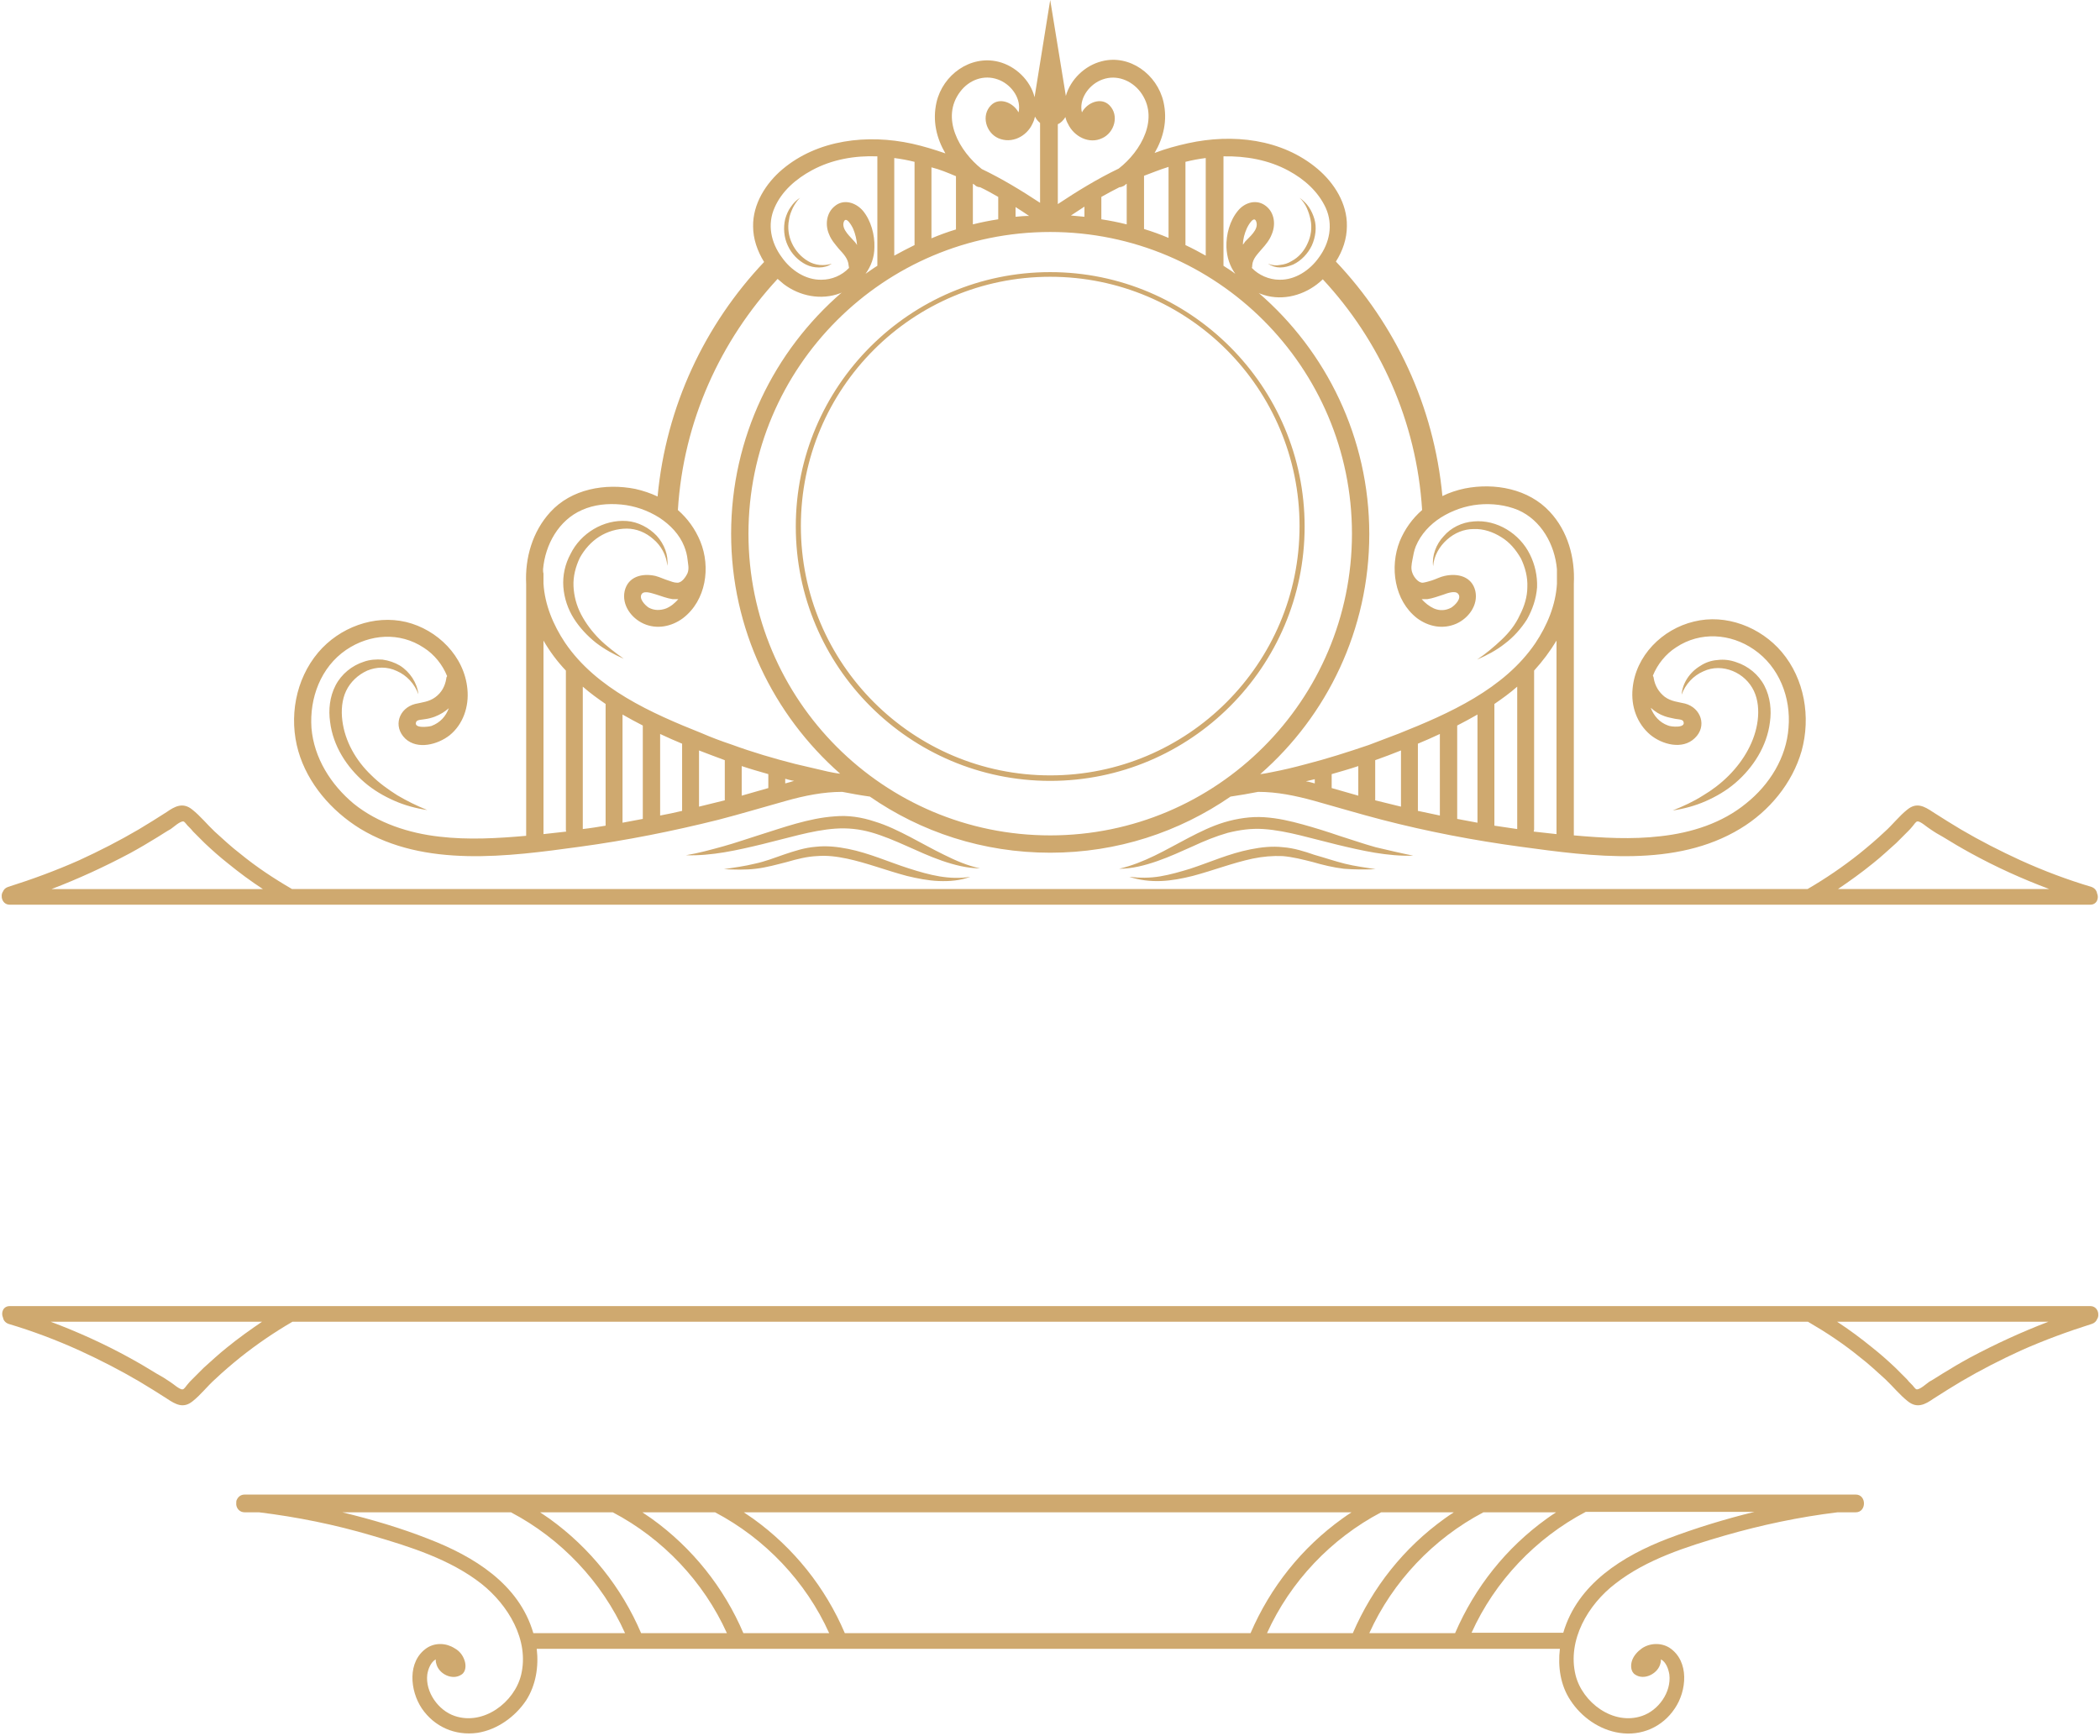<?xml version="1.0" encoding="UTF-8"?><svg xmlns="http://www.w3.org/2000/svg" xmlns:xlink="http://www.w3.org/1999/xlink" height="410.9" preserveAspectRatio="xMidYMid meet" version="1.0" viewBox="-0.5 0.0 496.9 410.9" width="496.9" zoomAndPan="magnify"><g id="change1_1"><path d="M248,64.4c-33.2,0-60.2,27-60.2,60.2s27,60.2,60.2,60.2s60.2-27,60.2-60.2S281.1,64.4,248,64.4z M248,183.5 c-32.5,0-59-26.4-59-59s26.4-59,59-59s59,26.4,59,59S280.5,183.5,248,183.5z M84.7,196.1c15.3,9.3,35.1,6.6,51.9,4.3 c11.1-1.5,22.1-3.7,32.9-6.4c5.4-1.4,10.7-3,16.1-4.5c4.3-1.2,8.7-2.1,13.2-2.1c2.1,0.4,4.2,0.8,6.4,1.1c0,0,0.1,0,0.1,0 c12.1,8.4,26.8,13.3,42.7,13.3s30.5-4.9,42.7-13.3c0,0,0.1,0,0.1,0c2.1-0.3,4.3-0.7,6.4-1.1c4.5,0,8.8,0.9,13.2,2.1 c5.4,1.5,10.7,3.1,16.1,4.5c10.8,2.8,21.8,4.9,32.9,6.4c16.9,2.3,36.6,5,51.9-4.3c6.8-4.1,12.3-10.7,14.5-18.4 c2.2-8,0.7-17-4.7-23.4c-5-5.9-13.2-9.1-20.8-7.2c-7.5,1.8-13.8,8.1-14.5,15.9c-0.4,4.1,1,8.2,4.2,10.9c2.8,2.3,7.6,3.6,10.5,0.8 c3-2.8,1.5-7.2-2.3-8.2c-1.7-0.4-3.3-0.5-4.8-1.6c-1.4-1.1-2.3-2.6-2.6-4.4c0-0.2-0.1-0.4-0.2-0.6c1.1-2.7,3-5.1,5.5-6.7 c5.7-3.8,12.9-3.3,18.4,0.5c6,4.1,8.8,11.4,8.2,18.5c-0.5,7.1-4.5,13.5-10,17.9c-5.7,4.7-13,7-20.3,7.8c-6.8,0.8-13.7,0.4-20.5-0.2 c0-0.1,0-0.2,0-0.3c0-19.8,0-39.5,0-59.3c0.3-6.1-1.4-12.4-5.7-17c-5-5.4-13-6.9-20.1-5.5c-1.9,0.4-3.7,1-5.3,1.8 c-2-21.4-11.2-40.7-25.2-55.5c1.6-2.5,2.6-5.4,2.6-8.4c0.1-5.3-3-10.2-6.9-13.5c-8.5-7.2-20.2-8.4-30.7-6.1 c-2.7,0.6-5.3,1.3-7.9,2.3c2.1-3.6,3.1-7.7,2.1-12.1c-1.5-6.5-8-11.3-14.6-9.6c-4,1-7.4,4.3-8.5,8.2L248,0l-3.7,23 c-1-4-4.5-7.4-8.6-8.4c-6.6-1.6-13.1,3.1-14.6,9.6c-1,4.4,0,8.5,2.1,12.1c-2.6-0.9-5.2-1.7-7.9-2.3c-10.5-2.3-22.3-1-30.7,6.1 c-3.9,3.3-7,8.2-6.9,13.5c0,2.9,1,5.8,2.6,8.4c-14,14.8-23.2,34.1-25.2,55.5c-1.7-0.8-3.5-1.4-5.3-1.8c-7.1-1.4-15.1,0-20.1,5.5 c-4.2,4.6-6,10.8-5.7,17c0,19.8,0,39.5,0,59.3c0,0.1,0,0.2,0,0.3c-6.8,0.6-13.7,1-20.5,0.2c-7.2-0.8-14.6-3.2-20.3-7.8 c-5.4-4.5-9.4-10.8-10-17.9c-0.5-7.1,2.2-14.4,8.2-18.5c5.6-3.8,12.7-4.3,18.4-0.5c2.5,1.6,4.4,4,5.5,6.7c-0.1,0.2-0.2,0.3-0.2,0.6 c-0.3,1.8-1.1,3.3-2.6,4.4c-1.5,1.1-3.1,1.2-4.8,1.6c-3.8,1-5.3,5.3-2.3,8.2c2.9,2.7,7.7,1.4,10.5-0.8c3.2-2.6,4.6-6.8,4.2-10.9 c-0.7-7.8-7.1-14.1-14.5-15.9c-7.6-1.8-15.8,1.3-20.8,7.2c-5.4,6.4-7,15.4-4.7,23.4C72.3,185.4,77.9,191.9,84.7,196.1z M393.4,169.5 c0.8,0.3,1.6,0.4,2.4,0.6c0.4,0.1,1.8,0.1,2,0.6c0.8,1.7-3,1.3-3.6,1c-2-0.7-3.4-2.3-4.1-4.2C391.1,168.4,392.2,169.1,393.4,169.5z M128.1,197.4c0-15.3,0-30.6,0-45.8c1.5,2.6,3.3,5,5.3,7.1c0,0,0,0,0,0.1c0,12.5,0,25,0,37.5c0,0.2,0,0.4,0.1,0.5 C131.6,197,129.8,197.2,128.1,197.4z M142.8,195.4c-1.8,0.3-3.6,0.6-5.4,0.8c0-11.2,0-22.4,0-33.7c1.7,1.5,3.5,2.8,5.4,4.1 C142.8,176.2,142.8,185.8,142.8,195.4z M146.8,194.7c0-8.5,0-17,0-25.6c1.6,0.9,3.2,1.8,4.8,2.6c0,7.3,0,14.6,0,22c0,0,0,0.1,0,0.1 C150,194.1,148.4,194.4,146.8,194.7z M160.9,191.9c-1.7,0.4-3.5,0.8-5.2,1.1c0-6.4,0-12.9,0-19.3c1.7,0.8,3.5,1.6,5.2,2.3 C160.9,181.3,160.9,186.6,160.9,191.9z M171,189.4c-2,0.5-4.1,1-6.1,1.5c0-4.4,0-8.9,0-13.3c2,0.8,4,1.5,6.1,2.3 C171,183.1,171,186.2,171,189.4z M181.3,186.5c-1.4,0.4-2.8,0.8-4.2,1.2c-0.7,0.2-1.4,0.4-2.1,0.6c0-2.3,0-4.7,0-7 c2.1,0.7,4.2,1.3,6.3,1.9C181.3,184.3,181.3,185.4,181.3,186.5z M185.3,185.4c0-0.4,0-0.7,0-1.1c0.7,0.2,1.4,0.4,2.1,0.5 C186.8,185,186,185.2,185.3,185.4z M176.6,126.3c0-39.4,32-71.4,71.4-71.4s71.4,32,71.4,71.4s-32,71.4-71.4,71.4 S176.6,165.7,176.6,126.3z M201.8,57.3c-1-1.2-3.1-2.9-2.7-4.6c0.5-1.9,2,0.8,2.3,1.5c0.5,1.2,0.8,2.5,0.9,3.8 C202.1,57.7,202,57.5,201.8,57.3z M266.1,53.1c-2-0.5-4-0.9-6-1.2c0-1.8,0-3.5,0-5.3c1.4-0.8,2.9-1.6,4.3-2.3c0.3,0,0.6-0.1,1-0.3 c0.2-0.1,0.3-0.2,0.5-0.4c0.1,0,0.1-0.1,0.2-0.1C266.1,46.7,266.1,49.9,266.1,53.1z M256.1,51.3c-1.1-0.1-2.1-0.2-3.2-0.3 c1.1-0.7,2.1-1.4,3.2-2.1C256.1,49.8,256.1,50.6,256.1,51.3z M235.7,51.9c-2,0.3-4,0.7-6,1.2c0-3.2,0-6.4,0-9.6 c0.1,0,0.1,0.1,0.2,0.1c0.2,0.1,0.3,0.2,0.5,0.4c0.3,0.2,0.7,0.3,1,0.3c1.5,0.7,2.9,1.5,4.3,2.3C235.7,48.4,235.7,50.1,235.7,51.9z M239.8,51.3c0-0.8,0-1.6,0-2.3c1.1,0.7,2.2,1.4,3.2,2.1C241.9,51.1,240.9,51.2,239.8,51.3z M293.6,57.9c0-1.3,0.4-2.7,0.9-3.8 c0.3-0.7,1.8-3.4,2.3-1.5c0.5,1.8-1.7,3.5-2.7,4.6C293.9,57.5,293.8,57.7,293.6,57.9z M310.6,185.4c-0.7-0.2-1.4-0.4-2.1-0.5 c0.7-0.2,1.4-0.3,2.1-0.5C310.6,184.7,310.6,185.1,310.6,185.4z M320.9,188.3c-0.7-0.2-1.4-0.4-2.1-0.6c-1.4-0.4-2.8-0.8-4.2-1.2 c0-1.1,0-2.2,0-3.3c2.1-0.6,4.2-1.2,6.3-1.9C320.9,183.6,320.9,186,320.9,188.3z M331,190.9c-2-0.5-4.1-1-6.1-1.5c0-3.2,0-6.3,0-9.5 c2-0.7,4.1-1.5,6.1-2.3C331,182.1,331,186.5,331,190.9z M340.2,193c-1.7-0.4-3.5-0.7-5.2-1.1c0-5.3,0-10.6,0-15.9 c1.7-0.7,3.5-1.5,5.2-2.3C340.2,180.1,340.2,186.6,340.2,193z M349.1,194.7c-1.6-0.3-3.2-0.6-4.8-0.9c0,0,0-0.1,0-0.1 c0-7.3,0-14.6,0-22c1.6-0.8,3.2-1.7,4.8-2.6C349.1,177.7,349.1,186.2,349.1,194.7z M358.5,196.2c-1.8-0.3-3.6-0.5-5.4-0.8 c0-9.6,0-19.2,0-28.8c1.9-1.3,3.7-2.6,5.4-4.1C358.5,173.8,358.5,185,358.5,196.2z M367.8,197.4c-1.8-0.2-3.6-0.4-5.4-0.6 c0-0.2,0.1-0.3,0.1-0.5c0-12.5,0-25,0-37.5c0,0,0,0,0-0.1c2-2.2,3.8-4.6,5.3-7.1C367.8,166.8,367.8,182.1,367.8,197.4z M336,120.7 c-2.3,2-4.1,4.5-5.3,7.4c-2.4,6.1-1.3,14,4.1,18.2c2.7,2,6.1,2.7,9.3,1.3c2.9-1.3,5.2-4.4,4.5-7.7c-0.8-3.5-4.2-4.3-7.3-3.6 c-1,0.2-2.1,0.8-3.1,1.1c-0.7,0.2-1.3,0.4-2,0.5c-1.1,0.1-2.2-1.4-2.5-2.3c-0.4-1-0.2-2,0-3.1c0.2-1.1,0.4-2.2,0.8-3.2 c1.2-2.9,3.4-5.2,5.9-6.8c2.7-1.7,5.8-2.8,9-3.1c3.1-0.3,6.4,0.1,9.3,1.3c5.5,2.4,8.7,8.2,9.2,14c0,0.4,0,0.7,0,1.1 c0,0.1,0,0.3,0,0.4c0,0.7,0,1.3,0,2c-0.3,5-2.3,9.8-5.1,14c-7.4,10.9-20.5,16.7-32.3,21.4c-2.4,0.9-4.7,1.8-7.1,2.7 c-5,1.7-10,3.3-15.1,4.6c-2.6,0.7-5.1,1.3-7.7,1.8c-1,0.2-1.9,0.4-2.9,0.5c15.8-13.8,25.8-34.2,25.8-56.8 c0-22.8-10.2-43.3-26.2-57.1c0.1,0.1,0.2,0.1,0.4,0.2c4.5,1.8,9.6,0.7,13.4-2.2c0.5-0.4,1-0.8,1.4-1.2 C325.9,80.5,334.7,99.6,336,120.7z M335.9,141.8c0.4,0,0.8,0,1.3,0c1.4-0.2,2.6-0.7,3.9-1.1c0.8-0.3,2.7-1,3.4-0.2 c1,1.1-0.8,2.8-1.6,3.3c-1.3,0.7-2.7,0.8-4.1,0.2C337.7,143.5,336.7,142.7,335.9,141.8z M304.4,40.4c3.7,2,7,4.9,8.8,8.8 c1.8,4,0.9,8.3-1.6,11.7c-2.1,3-5.6,5.4-9.4,5.3c-2.4,0-4.9-1.1-6.5-2.8c0.1-0.2,0.1-0.4,0.1-0.6c0.1-1.6,1.3-2.7,2.3-3.9 c0.9-1,1.8-2.1,2.3-3.4c1-2.3,0.7-5.1-1.3-6.7c-2.2-1.8-5.1-0.9-6.7,1.1c-1.9,2.3-2.8,5.6-2.7,8.6c0.1,2.4,0.8,4.5,2.1,6.3 c-0.9-0.7-1.9-1.3-2.8-1.9c0-8.6,0-17.3,0-25.9C294.2,36.9,299.6,37.8,304.4,40.4z M284.8,37.4c0,7.7,0,15.4,0,23.1 c-1.6-0.9-3.1-1.7-4.8-2.5c0-6.6,0-13.2,0-19.7C281.6,37.9,283.2,37.6,284.8,37.4z M276,39.5c0,5.6,0,11.2,0,16.8 c-1.9-0.8-3.8-1.5-5.8-2.1c0-4.2,0-8.4,0-12.6C272.1,40.9,274,40.1,276,39.5z M251.6,27.7c0.1,0.5,0.3,1.1,0.6,1.6 c1.4,3,5,4.9,8.1,3.4c2.9-1.3,4.1-5.4,1.7-7.8c-2-2-5.3-0.6-6.5,1.7c0-0.2-0.1-0.4-0.1-0.5c-0.4-3.2,2.1-6.3,5-7.3 c3.3-1.2,6.8,0.2,8.9,2.9c4.7,6.2,0.2,14.1-5.1,18.2c-5,2.4-9.9,5.4-14.4,8.4c0-6.3,0-12.6,0-18.9C250.5,29.1,251.1,28.5,251.6,27.7 z M226.7,21.7c2.1-2.8,5.6-4.1,8.9-2.9c2.9,1,5.4,4.1,5,7.3c0,0.2-0.1,0.3-0.1,0.5c-1.2-2.3-4.5-3.7-6.5-1.7 c-2.4,2.4-1.2,6.5,1.7,7.8c3.2,1.4,6.7-0.4,8.1-3.4c0.3-0.6,0.5-1.2,0.6-1.7c0.3,0.6,0.7,1.1,1.2,1.5c0,6.3,0,12.6,0,18.9 c-4.4-2.9-9-5.7-13.8-8C226.5,35.8,222,27.9,226.7,21.7z M225.7,41.7c0,4.2,0,8.4,0,12.6c-2,0.6-3.9,1.3-5.8,2.1 c0-5.6,0-11.2,0-16.8C221.9,40.1,223.8,40.9,225.7,41.7z M215.9,38.3c0,6.6,0,13.2,0,19.7c-1.6,0.8-3.2,1.6-4.8,2.5 c0-7.7,0-15.4,0-23.1C212.7,37.6,214.3,37.9,215.9,38.3z M182.8,49.1c1.7-3.9,5.1-6.8,8.8-8.8c4.8-2.6,10.2-3.5,15.5-3.3 c0,8.6,0,17.3,0,25.9c-1,0.6-1.9,1.3-2.8,1.9c1.3-1.8,2.1-3.9,2.1-6.3c0.1-2.9-0.8-6.3-2.7-8.6c-1.7-2-4.6-2.9-6.7-1.1 c-2,1.6-2.3,4.5-1.3,6.7c0.5,1.3,1.4,2.3,2.3,3.4c1,1.1,2.2,2.3,2.3,3.9c0,0.2,0.1,0.4,0.1,0.6c-1.7,1.8-4.1,2.8-6.5,2.8 c-3.8,0.1-7.3-2.3-9.4-5.3C181.9,57.4,181,53.1,182.8,49.1z M128,134.7c0.5-5.8,3.7-11.6,9.2-14c2.9-1.3,6.1-1.6,9.3-1.3 c3.2,0.3,6.3,1.4,9,3.1c2.6,1.7,4.8,4,5.9,6.8c0.4,1,0.7,2.1,0.8,3.2c0.1,1,0.4,2,0,3.1c-0.4,0.9-1.4,2.4-2.5,2.3 c-0.7,0-1.4-0.3-2-0.5c-1-0.3-2-0.8-3.1-1.1c-3.1-0.7-6.5,0.1-7.3,3.6c-0.7,3.3,1.6,6.4,4.5,7.7c3.1,1.4,6.6,0.7,9.3-1.3 c5.5-4.2,6.6-12.1,4.1-18.2c-1.2-2.9-3-5.4-5.3-7.4c1.3-21.1,10.1-40.1,23.6-54.7c0.5,0.4,0.9,0.8,1.4,1.2c3.8,2.9,8.9,3.9,13.4,2.2 c0.1,0,0.2-0.1,0.4-0.2c-16,13.8-26.2,34.3-26.2,57.1c0,22.6,10,42.9,25.8,56.8c-1-0.1-1.9-0.3-2.9-0.5c-2.6-0.6-5.1-1.2-7.7-1.8 c-5.1-1.3-10.2-2.8-15.1-4.6c-2.4-0.8-4.8-1.7-7.1-2.7c-11.8-4.7-24.9-10.5-32.3-21.4c-2.8-4.2-4.8-9-5.1-14c0-0.7,0-1.3,0-2 c0-0.1,0-0.3,0-0.4C128,135.4,128,135.1,128,134.7z M160,141.8c-0.8,0.9-1.7,1.7-2.9,2.2c-1.4,0.5-2.8,0.5-4.1-0.2 c-0.8-0.5-2.5-2.2-1.6-3.3c0.7-0.8,2.6,0,3.4,0.2c1.3,0.4,2.5,0.9,3.9,1.1C159.1,141.8,159.6,141.8,160,141.8z M105.7,167.6 c-0.7,1.9-2,3.4-4.1,4.2c-0.6,0.2-4.4,0.7-3.6-1c0.2-0.5,1.6-0.5,2-0.6c0.8-0.1,1.6-0.3,2.4-0.6 C103.7,169.1,104.8,168.4,105.7,167.6z M231.4,205.5c-3,0-6.1-0.8-9-1.8c-2.9-1-5.7-2.3-8.4-3.5c-2.7-1.2-5.5-2.4-8.3-3.2 c-2.8-0.8-5.6-1.1-8.5-0.9c-2.9,0.2-5.8,0.8-8.7,1.5c-2.9,0.7-5.8,1.5-8.7,2.2c-2.9,0.7-5.9,1.4-8.9,1.9c-3,0.5-6.1,0.8-9.1,0.7 c3-0.5,5.9-1.3,8.8-2.1c2.9-0.8,5.7-1.8,8.6-2.7c2.9-0.9,5.8-1.9,8.7-2.7c2.9-0.8,6-1.5,9.1-1.7c3.2-0.3,6.4,0.2,9.4,1.2 c3,0.9,5.8,2.3,8.5,3.7c2.7,1.4,5.3,2.9,8,4.2C225.7,203.7,228.5,204.9,231.4,205.5z M221.8,207.4c2.4,0.4,4.9,0.5,7.3,0.1 c-2.4,0.9-4.9,1.1-7.5,1c-2.5-0.1-5-0.6-7.5-1.2c-4.9-1.3-9.5-3.1-14.2-4.1c-2.4-0.5-4.7-0.8-7.1-0.6c-2.3,0.1-4.7,0.7-7.1,1.4 c-2.4,0.6-4.8,1.3-7.4,1.6c-2.5,0.3-5,0.2-7.5,0.1c2.5-0.4,4.9-0.7,7.3-1.3c2.4-0.5,4.7-1.4,7-2.2c2.4-0.8,4.8-1.6,7.4-1.8 c2.6-0.3,5.2,0,7.7,0.5c5,1,9.6,3.1,14.3,4.6C217,206.3,219.4,207,221.8,207.4z M81.4,163.5c-1,2.1-1.2,4.6-0.9,7 c0.6,4.9,3.2,9.5,6.9,13c1.8,1.8,3.9,3.3,6.1,4.7c2.2,1.3,4.6,2.5,7.1,3.5c-2.7-0.4-5.3-1.1-7.8-2.2c-2.5-1.1-4.9-2.5-7-4.3 c-4.2-3.6-7.5-8.6-8.2-14.4c-0.4-2.8-0.1-5.9,1.3-8.6c1.4-2.7,3.9-4.7,6.7-5.6c1.4-0.5,2.9-0.6,4.4-0.5c1.5,0.2,2.9,0.7,4.1,1.4 c2.4,1.5,4.1,4.1,4.4,6.8c-0.9-2.5-2.8-4.5-5.1-5.5c-2.3-1.1-4.8-1-7-0.1C84.2,159.7,82.4,161.4,81.4,163.5z M132.8,138.9 c-0.2-2.7,0.4-5.4,1.7-7.8c2.4-4.9,7.8-8.2,13.3-7.8c2.7,0.2,5.3,1.6,7.1,3.5c1.8,2,2.8,4.6,2.5,7.1c-0.2-2.5-1.5-4.8-3.3-6.3 c-1.8-1.6-4-2.5-6.3-2.5c-2.3,0-4.6,0.7-6.5,1.9c-1.9,1.2-3.5,3-4.6,5c-1,2.1-1.6,4.4-1.5,6.7c0.1,2.3,0.7,4.6,1.8,6.7 c1.1,2.1,2.6,4.1,4.3,5.8c1.7,1.7,3.7,3.2,5.8,4.7c-2.3-1-4.5-2.2-6.6-3.8c-2-1.6-3.8-3.5-5.2-5.7 C133.9,144.2,133,141.6,132.8,138.9z M185.9,58.1c-0.9-1.9-1.1-4.2-0.6-6.3c0.3-1,0.7-2,1.3-2.8c0.6-0.9,1.3-1.6,2.2-2.2 c-0.7,0.7-1.3,1.6-1.7,2.4c-0.4,0.9-0.8,1.8-0.9,2.8c-0.4,1.9-0.1,3.9,0.7,5.6c0.8,1.7,2.1,3.2,3.8,4.2c0.8,0.5,1.8,0.8,2.7,0.9 c1,0.1,2,0,2.9-0.3c-0.8,0.6-1.9,0.9-3,0.9c-1.1,0-2.1-0.2-3.1-0.7C188.4,61.7,186.8,60.1,185.9,58.1z M333.9,202.5 c-3,0.1-6.1-0.2-9.1-0.7c-3-0.5-6-1.2-8.9-1.9c-2.9-0.7-5.8-1.5-8.7-2.2c-2.9-0.7-5.8-1.3-8.7-1.5c-2.9-0.2-5.7,0.2-8.5,0.9 c-2.8,0.8-5.5,1.9-8.3,3.2c-2.7,1.2-5.5,2.5-8.4,3.5c-2.9,1-5.9,1.8-9,1.8c3-0.7,5.7-1.8,8.4-3.1c2.7-1.3,5.3-2.8,8-4.2 c2.7-1.4,5.5-2.8,8.5-3.7c3-0.9,6.3-1.4,9.4-1.2c3.2,0.2,6.2,0.9,9.1,1.7c2.9,0.8,5.8,1.7,8.7,2.7c2.9,0.9,5.7,1.9,8.6,2.7 C328,201.2,330.9,201.9,333.9,202.5z M317.7,204.4c2.4,0.6,4.9,0.9,7.3,1.3c-2.5,0.1-5,0.1-7.5-0.1c-2.5-0.3-5-0.9-7.4-1.6 c-2.4-0.6-4.7-1.2-7.1-1.4c-2.3-0.1-4.7,0.1-7.1,0.6c-4.7,1-9.3,2.8-14.2,4.1c-2.4,0.6-4.9,1.1-7.5,1.2c-2.5,0.1-5.1-0.2-7.5-1 c2.5,0.3,4.9,0.3,7.3-0.1c2.4-0.4,4.8-1.1,7.1-1.8c4.6-1.5,9.2-3.6,14.3-4.6c2.5-0.5,5.1-0.8,7.7-0.5c2.6,0.2,5.1,1,7.4,1.8 C313,203,315.3,203.8,317.7,204.4z M415.4,170.5c0.3-2.4,0.1-4.9-0.9-7c-1-2.1-2.8-3.8-5-4.7c-2.2-0.9-4.7-1-7,0.1 c-2.3,1-4.2,3-5.1,5.5c0.2-2.7,1.9-5.3,4.4-6.8c1.2-0.8,2.6-1.3,4.1-1.4c1.5-0.2,3,0,4.4,0.5c2.8,0.9,5.3,2.9,6.7,5.6 c1.4,2.7,1.7,5.8,1.3,8.6c-0.7,5.7-4,10.8-8.2,14.4c-2.1,1.8-4.5,3.2-7,4.3c-2.5,1.1-5.1,1.8-7.8,2.2c2.5-1,4.9-2.1,7.1-3.5 c2.2-1.3,4.3-2.9,6.1-4.7C412.2,179.9,414.8,175.3,415.4,170.5z M354.7,127.1c-1.9-1.2-4.2-2-6.5-1.9c-2.3,0-4.5,0.9-6.3,2.5 c-1.8,1.6-3.1,3.8-3.3,6.3c-0.3-2.5,0.7-5.2,2.5-7.1c1.7-2,4.3-3.3,7.1-3.5c5.5-0.5,10.9,2.9,13.3,7.8c1.2,2.4,1.8,5.1,1.7,7.8 c-0.2,2.7-1.1,5.3-2.4,7.6c-1.4,2.2-3.2,4.2-5.2,5.7c-2,1.6-4.3,2.8-6.6,3.8c2.1-1.4,4-3,5.8-4.7c1.8-1.7,3.3-3.6,4.3-5.8 c1.1-2.1,1.8-4.4,1.8-6.7c0.1-2.3-0.5-4.6-1.5-6.7C358.2,130.1,356.7,128.3,354.7,127.1z M299.5,62.4c1,0.4,2,0.5,2.9,0.3 c1-0.1,1.9-0.4,2.7-0.9c1.7-0.9,3-2.4,3.8-4.2c0.8-1.7,1.1-3.7,0.7-5.6c-0.2-1-0.5-1.9-0.9-2.8c-0.4-0.9-1-1.7-1.7-2.4 c0.8,0.6,1.6,1.3,2.2,2.2c0.6,0.9,1,1.8,1.3,2.8c0.6,2,0.3,4.3-0.6,6.3c-0.9,1.9-2.5,3.6-4.4,4.5c-1,0.4-2,0.7-3.1,0.7 C301.4,63.3,300.4,63,299.5,62.4z M1.8,214.1c64,0,128,0,192,0c64,0,128,0,192,0c36.1,0,72.2,0,108.3,0c1.6,0,2.1-1.6,1.6-2.7 c-0.1-0.6-0.5-1.2-1.3-1.5c-5.7-1.7-11.3-3.8-16.8-6.3c-4.8-2.2-9.5-4.6-14.1-7.3c-2.2-1.3-4.4-2.7-6.6-4.1 c-2.1-1.4-3.9-2.4-6.1-0.6c-1.9,1.5-3.5,3.6-5.3,5.2c-1.9,1.8-3.9,3.5-6,5.2c-3.9,3.1-8,5.9-12.3,8.4c-41.7,0-83.5,0-125.2,0 c-64,0-128,0-192,0c-13.8,0-27.6,0-41.4,0c-4.3-2.5-8.4-5.2-12.3-8.4c-2.1-1.6-4-3.4-6-5.2c-1.8-1.7-3.4-3.7-5.3-5.2 c-2.2-1.8-4.1-0.8-6.1,0.6c-2.2,1.4-4.4,2.8-6.6,4.1c-4.6,2.7-9.3,5.1-14.1,7.3c-5.4,2.4-11.1,4.5-16.8,6.3c-0.6,0.2-1,0.6-1.2,1.1 C-0.5,212,0,214.1,1.8,214.1z M442.7,204.3c1.9-1.5,3.7-3.2,5.5-4.8c0.9-0.9,1.8-1.8,2.7-2.7c0.4-0.4,0.8-0.8,1.1-1.2 c0.3-0.3,0.8-1.2,1.2-1.2c0.7-0.1,2.3,1.4,3,1.8c1,0.7,2,1.3,3.1,1.9c2.1,1.3,4.3,2.6,6.5,3.8c6,3.3,12.2,6.1,18.6,8.5 c-16.7,0-33.4,0-50,0C437.2,208.5,440,206.5,442.7,204.3z M30.3,201.9c2.2-1.2,4.4-2.5,6.5-3.8c1-0.6,2-1.3,3.1-1.9 c0.6-0.4,2.2-1.9,3-1.8c0.4,0.1,0.9,1,1.2,1.2c0.4,0.4,0.8,0.8,1.1,1.2c0.9,0.9,1.8,1.8,2.7,2.7c1.8,1.7,3.6,3.3,5.5,4.8 c2.7,2.2,5.4,4.2,8.3,6.1c-16.7,0-33.4,0-50,0C18,208,24.3,205.1,30.3,201.9z M494.1,309.1c-64,0-128,0-192,0c-64,0-128,0-192,0 c-36.1,0-72.2,0-108.3,0c-1.6,0-2.1,1.6-1.6,2.7c0.1,0.6,0.5,1.2,1.3,1.5c5.7,1.7,11.3,3.8,16.8,6.3c4.8,2.2,9.5,4.6,14.1,7.3 c2.2,1.3,4.4,2.7,6.6,4.1c2.1,1.4,3.9,2.4,6.1,0.6c1.9-1.5,3.5-3.6,5.3-5.2c1.9-1.8,3.9-3.5,6-5.2c3.9-3.1,8-5.9,12.3-8.4 c41.7,0,83.5,0,125.2,0c64,0,128,0,192,0c13.8,0,27.6,0,41.4,0c4.3,2.5,8.4,5.2,12.3,8.4c2.1,1.6,4,3.4,6,5.2 c1.8,1.7,3.4,3.7,5.3,5.2c2.2,1.8,4.1,0.8,6.1-0.6c2.2-1.4,4.4-2.8,6.6-4.1c4.6-2.7,9.3-5.1,14.1-7.3c5.4-2.4,11.1-4.5,16.8-6.3 c0.6-0.2,1-0.6,1.2-1.1C496.4,311.2,495.9,309.1,494.1,309.1z M53.2,318.9c-1.9,1.5-3.7,3.2-5.5,4.8c-0.9,0.9-1.8,1.8-2.7,2.7 c-0.4,0.4-0.8,0.8-1.1,1.2c-0.3,0.3-0.8,1.2-1.2,1.2c-0.7,0.1-2.3-1.4-3-1.8c-1-0.7-2-1.3-3.1-1.9c-2.1-1.3-4.3-2.6-6.5-3.8 c-6-3.3-12.2-6.1-18.6-8.5c16.7,0,33.4,0,50,0C58.7,314.7,55.9,316.7,53.2,318.9z M465.6,321.3c-2.2,1.2-4.4,2.5-6.5,3.8 c-1,0.6-2,1.3-3.1,1.9c-0.6,0.4-2.2,1.9-3,1.8c-0.4-0.1-0.9-1-1.2-1.2c-0.4-0.4-0.8-0.8-1.1-1.2c-0.9-0.9-1.8-1.8-2.7-2.7 c-1.8-1.7-3.6-3.3-5.5-4.8c-2.7-2.2-5.4-4.2-8.3-6.1c16.7,0,33.4,0,50,0C477.9,315.2,471.6,318.1,465.6,321.3z M438.6,353.7 c-30.1,0-60.2,0-90.3,0c-22.4,0-44.8,0-67.2,0c-19.6,0-39.3,0-58.9,0c-21.8,0-43.6,0-65.4,0c-28.9,0-57.8,0-86.7,0 c-4.2,0-8.5,0-12.7,0c-1,0-1.6,0.6-1.9,1.3c-0.1,0.2-0.1,0.4-0.1,0.7c0,0.1,0,0.3,0,0.4c0.1,0.9,0.8,1.8,2,1.8c1.1,0,2.3,0,3.4,0 c9,1.1,17.9,2.9,26.7,5.5c8.9,2.6,18.5,5.6,25.9,11.4c6.3,5,11.4,13.3,9.4,21.6c-1.6,6.5-8.9,12-15.7,9.7c-3.9-1.3-7-5.7-6.5-9.8 c0.2-1.3,0.8-2.9,2-3.6c0,0.3,0,0.6,0.1,0.9c0.5,2.5,3.8,4.2,6,2.7c1.1-0.7,1.1-2.3,0.7-3.4c-0.4-1.2-1.2-2.2-2.3-2.8 c-2-1.3-4.6-1.4-6.6-0.1c-4.7,3.2-4,10.1-1.2,14.3c3,4.4,7.9,6.5,13.1,5.8c4.7-0.7,9-3.8,11.6-7.7c2.3-3.6,3-8,2.5-12.2 c17.6,0,35.3,0,52.9,0c17.4,0,34.8,0,52.1,0c0.6,0,1.1,0,1.7,0c9.6,0,19.1,0,28.7,0c0.6,0,1.1,0,1.7,0c17.4,0,34.8,0,52.1,0 c17.6,0,35.3,0,52.9,0c-0.5,4.2,0.1,8.6,2.5,12.2c2.6,4,6.9,7,11.6,7.7c5.2,0.8,10.2-1.4,13.1-5.8c2.8-4.1,3.5-11.1-1.2-14.3 c-2-1.3-4.7-1.2-6.6,0.1c-1,0.7-1.9,1.7-2.3,2.8c-0.4,1.1-0.4,2.7,0.7,3.4c2.2,1.5,5.5-0.3,6-2.7c0.1-0.3,0.1-0.6,0.1-0.9 c1.2,0.6,1.8,2.3,2,3.6c0.5,4.2-2.6,8.5-6.5,9.8c-6.8,2.3-14.1-3.2-15.7-9.7c-2-8.3,3-16.7,9.4-21.6c7.4-5.8,17-8.8,25.9-11.4 c8.7-2.5,17.6-4.4,26.7-5.5c1.4,0,2.9,0,4.3,0C441.2,357.9,441.2,353.7,438.6,353.7z M125.7,386.5c-3.4-11.7-14.2-18.2-24.8-22.3 c-6.6-2.6-13.4-4.6-20.4-6.3c13.3,0,26.6,0,39.9,0c11.8,6.2,21.5,16.4,27,28.6C140.2,386.5,132.9,386.5,125.7,386.5z M155.9,386.5 c-1.6,0-3.1,0-4.7,0c-4.6-10.8-12.1-20.2-21.7-27.1c-0.7-0.5-1.5-1-2.2-1.5c5.7,0,11.5,0,17.2,0c11.8,6.2,21.5,16.4,27,28.6 C166.4,386.5,161.1,386.5,155.9,386.5z M175.4,386.5c-4.6-10.8-12.1-20.2-21.7-27.1c-0.7-0.5-1.5-1-2.2-1.5c5.7,0,11.5,0,17.2,0 c11.8,6.2,21.5,16.4,27,28.6C189,386.5,182.2,386.5,175.4,386.5z M285.3,386.5c-7.3,0-14.5,0-21.8,0c-10.7,0-21.4,0-32.1,0 c-7.3,0-14.5,0-21.8,0c-3.4,0-6.8,0-10.2,0c-4.6-10.8-12.1-20.2-21.7-27.1c-0.7-0.5-1.5-1-2.2-1.5c13.1,0,26.2,0,39.2,0 c19.6,0,39.3,0,58.9,0c15.2,0,30.4,0,45.7,0c-0.8,0.5-1.5,1-2.2,1.5c-9.6,6.9-17,16.2-21.7,27.1 C292.1,386.5,288.7,386.5,285.3,386.5z M299.3,386.5c5.5-12.2,15.2-22.4,27-28.6c4.3,0,8.6,0,12.8,0c1.5,0,2.9,0,4.4,0 c-0.8,0.5-1.5,1-2.2,1.5c-9.6,6.9-17,16.2-21.7,27.1C312.9,386.5,306.1,386.5,299.3,386.5z M339.2,386.5c-5.2,0-10.5,0-15.7,0 c5.5-12.2,15.2-22.4,27-28.6c5.7,0,11.5,0,17.2,0c-0.8,0.5-1.5,1-2.2,1.5c-9.6,6.9-17,16.2-21.7,27.1 C342.3,386.5,340.7,386.5,339.2,386.5z M394.2,364.1c-10.7,4.1-21.4,10.7-24.8,22.3c-7.2,0-14.5,0-21.7,0 c5.5-12.2,15.2-22.4,27-28.6c13.3,0,26.6,0,39.9,0C407.7,359.5,400.8,361.6,394.2,364.1z" fill="#CFA96F"/></g></svg>
